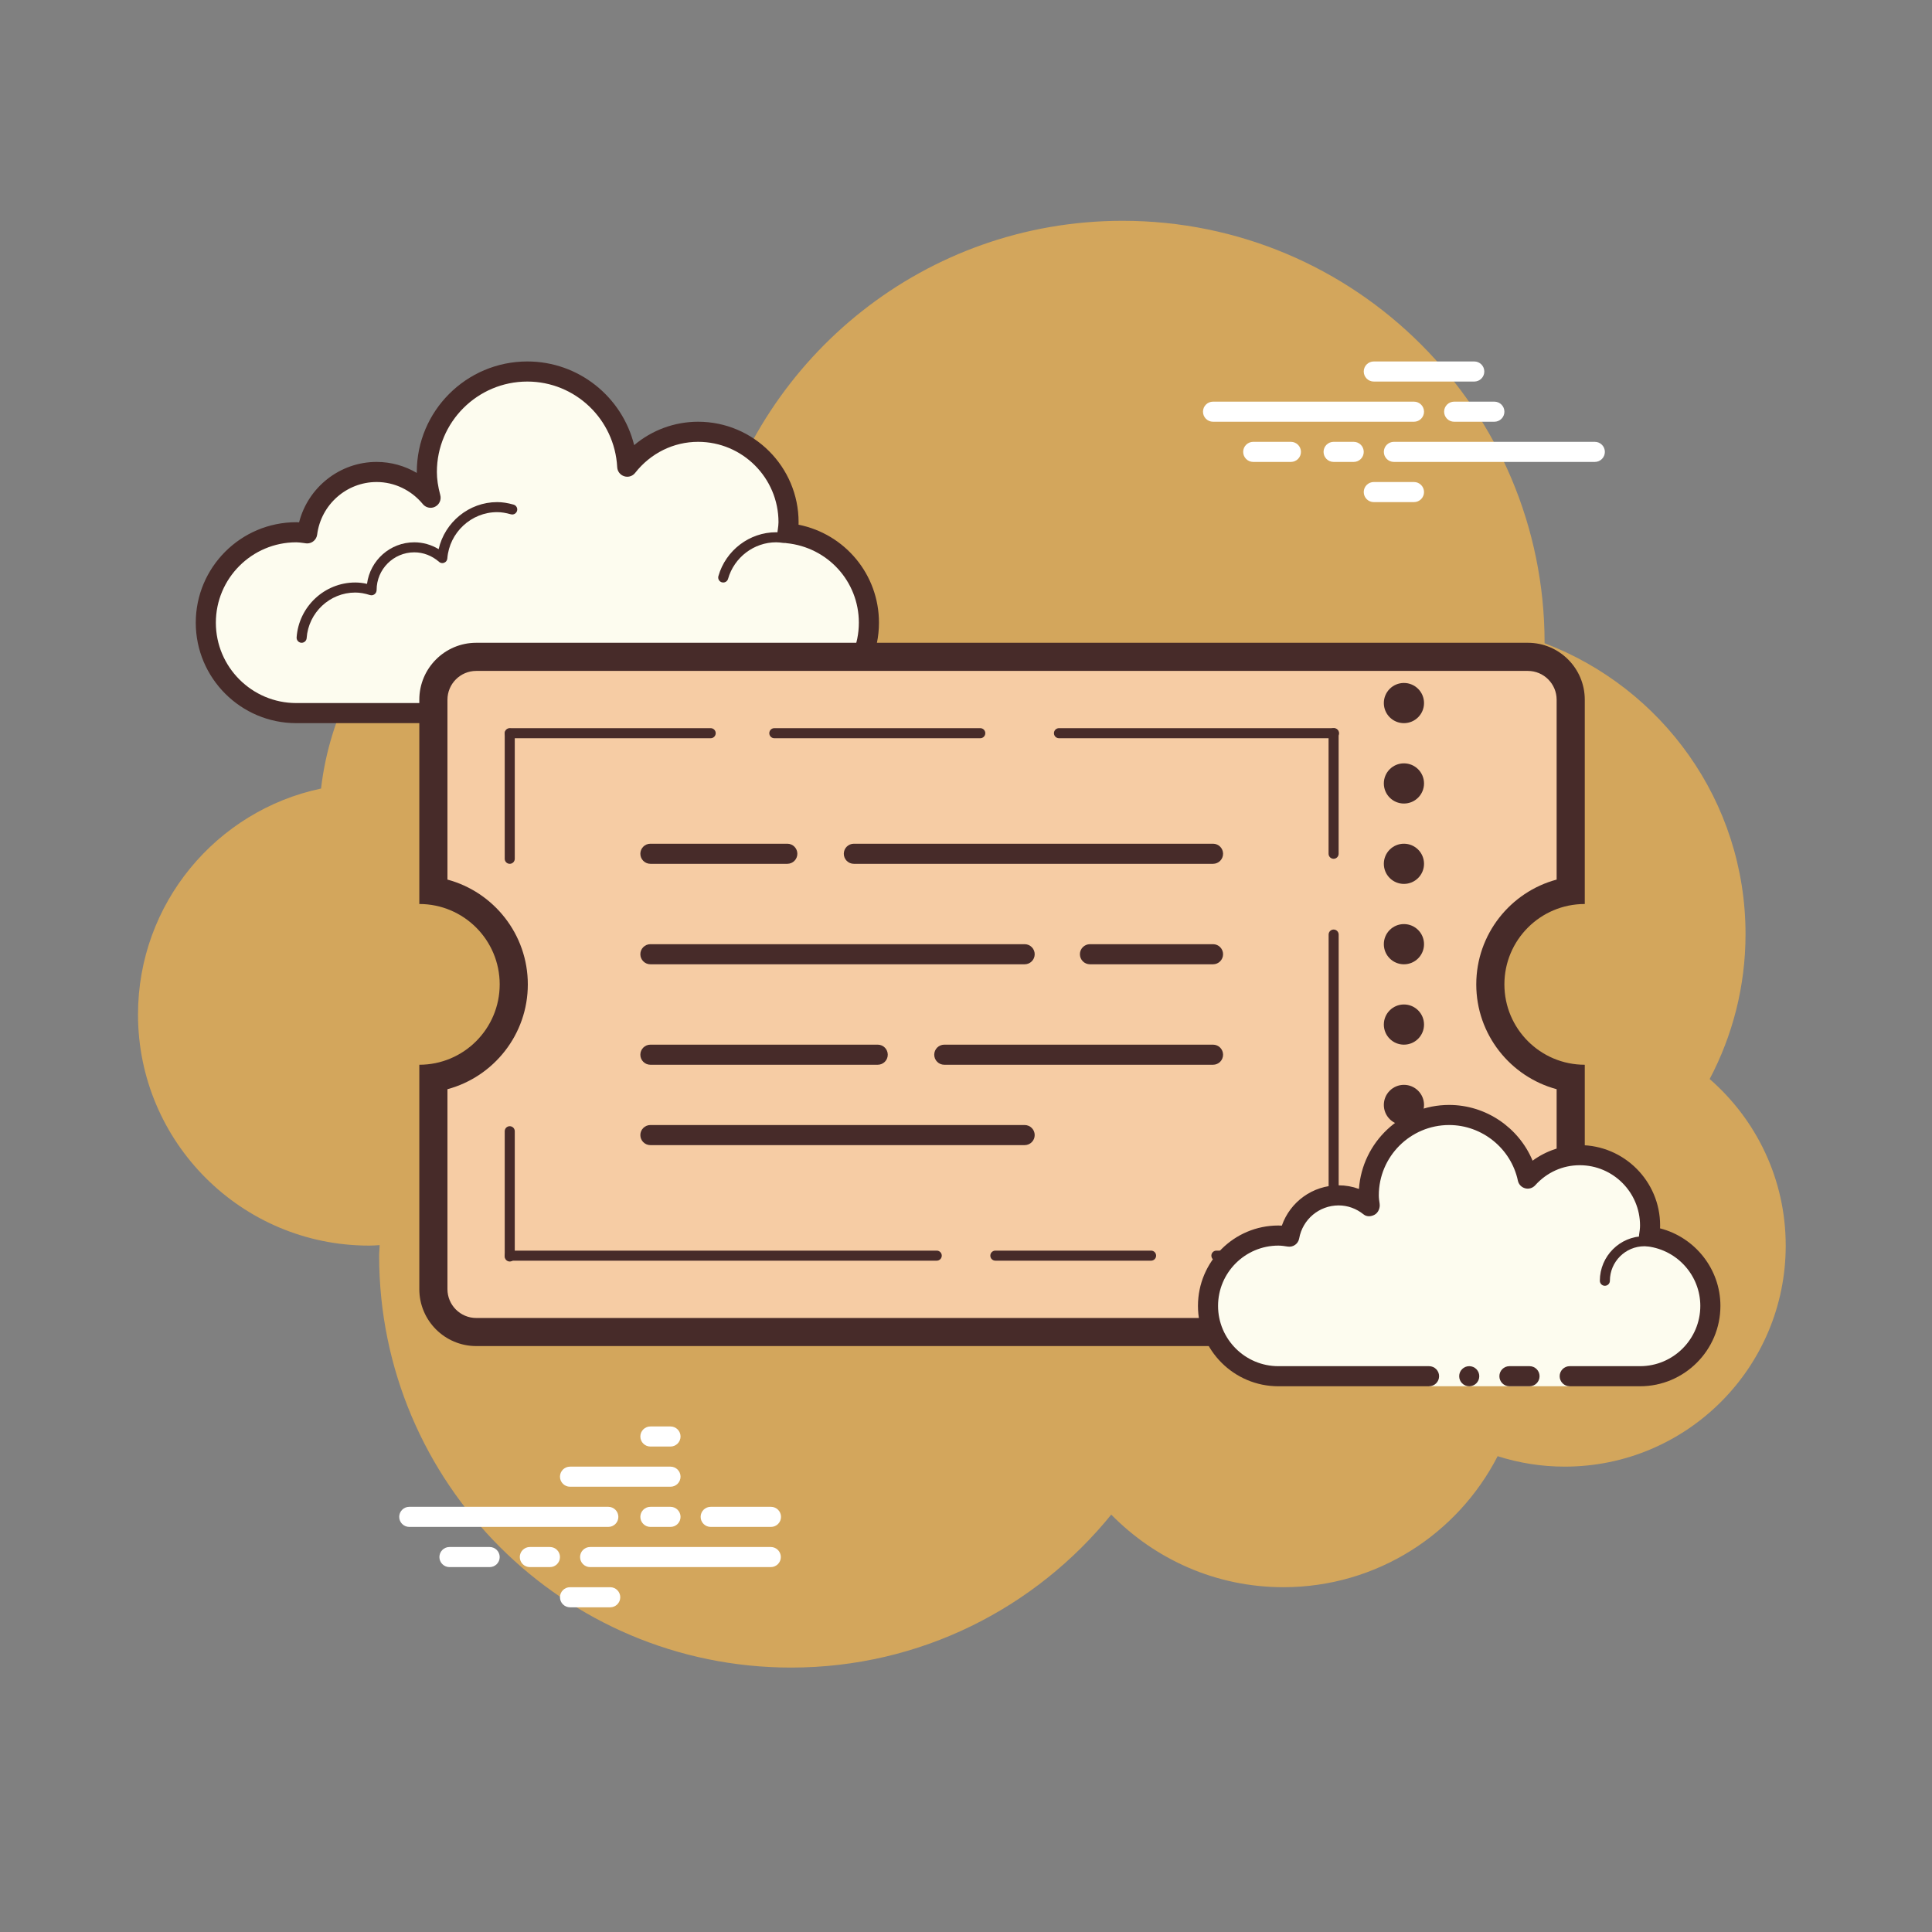 <svg width="140" height="140" viewBox="0 0 140 140" fill="none" xmlns="http://www.w3.org/2000/svg">
<rect x="0" y="0" width="140" height="140" fill="#808080" stroke="none"/>
<path d="M123.889 78.191C125.544 75.052 126.488 71.484 126.488 67.691C126.488 58.051 120.43 49.843 111.927 46.611C111.927 46.6 111.927 46.588 111.927 46.578C111.927 29.69 98.237 16 81.349 16C67.101 16 55.168 25.754 51.771 38.945C49.622 38.239 47.33 37.841 44.946 37.841C33.748 37.841 24.527 46.277 23.264 57.141C15.688 58.739 10 65.462 10 73.516C10 82.765 17.496 90.261 26.745 90.261C27.001 90.261 27.258 90.243 27.512 90.227C27.507 90.482 27.473 90.733 27.473 90.989C27.473 107.472 40.84 120.839 57.323 120.839C66.696 120.839 75.053 116.51 80.525 109.754C83.697 112.989 88.106 115.015 92.998 115.015C99.765 115.015 105.631 111.159 108.525 105.521C110.061 106.01 111.688 106.278 113.383 106.278C122.227 106.278 129.4 99.105 129.4 90.261C129.4 85.437 127.261 81.127 123.889 78.191Z" fill="#FAB84B" fill-opacity="0.68"/>
<path d="M44.08 110.646H29.657C29.255 110.646 28.929 110.32 28.929 109.918C28.929 109.516 29.255 109.19 29.657 109.19H44.08C44.482 109.19 44.808 109.516 44.808 109.918C44.808 110.32 44.483 110.646 44.08 110.646Z" fill="white"/>
<path d="M48.587 110.646H47.13C46.729 110.646 46.402 110.32 46.402 109.918C46.402 109.516 46.729 109.19 47.13 109.19H48.587C48.988 109.19 49.315 109.516 49.315 109.918C49.315 110.32 48.99 110.646 48.587 110.646Z" fill="white"/>
<path d="M55.854 113.558H42.762C42.36 113.558 42.034 113.232 42.034 112.83C42.034 112.428 42.36 112.102 42.762 112.102H55.854C56.256 112.102 56.582 112.428 56.582 112.83C56.582 113.232 56.256 113.558 55.854 113.558Z" fill="white"/>
<path d="M39.85 113.558H38.394C37.992 113.558 37.666 113.232 37.666 112.83C37.666 112.428 37.992 112.102 38.394 112.102H39.85C40.252 112.102 40.578 112.428 40.578 112.83C40.578 113.232 40.253 113.558 39.85 113.558Z" fill="white"/>
<path d="M35.482 113.558H32.569C32.168 113.558 31.841 113.232 31.841 112.83C31.841 112.428 32.168 112.102 32.569 112.102H35.482C35.884 112.102 36.21 112.428 36.21 112.83C36.21 113.232 35.885 113.558 35.482 113.558Z" fill="white"/>
<path d="M44.218 116.471H41.306C40.904 116.471 40.578 116.144 40.578 115.743C40.578 115.341 40.904 115.015 41.306 115.015H44.218C44.62 115.015 44.946 115.341 44.946 115.743C44.946 116.144 44.62 116.471 44.218 116.471Z" fill="white"/>
<path d="M48.587 103.366C48.329 103.366 47.388 103.366 47.13 103.366C46.729 103.366 46.402 103.692 46.402 104.094C46.402 104.496 46.729 104.822 47.13 104.822C47.388 104.822 48.329 104.822 48.587 104.822C48.988 104.822 49.315 104.496 49.315 104.094C49.315 103.692 48.988 103.366 48.587 103.366V103.366Z" fill="white"/>
<path d="M48.587 106.278C48.329 106.278 41.564 106.278 41.306 106.278C40.904 106.278 40.578 106.604 40.578 107.006C40.578 107.408 40.904 107.734 41.306 107.734C41.564 107.734 48.329 107.734 48.587 107.734C48.989 107.734 49.315 107.408 49.315 107.006C49.315 106.604 48.989 106.278 48.587 106.278Z" fill="white"/>
<path d="M55.867 109.19C55.609 109.19 51.757 109.19 51.499 109.19C51.097 109.19 50.771 109.516 50.771 109.918C50.771 110.32 51.097 110.646 51.499 110.646C51.757 110.646 55.609 110.646 55.867 110.646C56.269 110.646 56.595 110.32 56.595 109.918C56.595 109.516 56.269 109.19 55.867 109.19Z" fill="white"/>
<path d="M102.462 30.561H87.901C87.499 30.561 87.173 30.235 87.173 29.833C87.173 29.431 87.499 29.105 87.901 29.105H102.462C102.864 29.105 103.19 29.431 103.19 29.833C103.19 30.235 102.864 30.561 102.462 30.561Z" fill="white"/>
<path d="M108.286 30.561H105.374C104.972 30.561 104.646 30.235 104.646 29.833C104.646 29.431 104.972 29.105 105.374 29.105H108.286C108.688 29.105 109.015 29.431 109.015 29.833C109.015 30.235 108.688 30.561 108.286 30.561Z" fill="white"/>
<path d="M115.567 33.473H101.006C100.604 33.473 100.278 33.147 100.278 32.745C100.278 32.343 100.604 32.017 101.006 32.017H115.567C115.969 32.017 116.295 32.343 116.295 32.745C116.295 33.147 115.97 33.473 115.567 33.473Z" fill="white"/>
<path d="M98.094 33.473H96.638C96.236 33.473 95.91 33.147 95.91 32.745C95.91 32.343 96.236 32.017 96.638 32.017H98.094C98.496 32.017 98.822 32.343 98.822 32.745C98.822 33.147 98.496 33.473 98.094 33.473Z" fill="white"/>
<path d="M93.543 33.473H90.813C90.412 33.473 90.085 33.147 90.085 32.745C90.085 32.343 90.412 32.017 90.813 32.017H93.543C93.945 32.017 94.272 32.343 94.272 32.745C94.272 33.147 93.945 33.473 93.543 33.473Z" fill="white"/>
<path d="M106.83 27.649H99.55C99.148 27.649 98.822 27.323 98.822 26.921C98.822 26.519 99.148 26.193 99.55 26.193H106.83C107.232 26.193 107.558 26.519 107.558 26.921C107.558 27.323 107.234 27.649 106.83 27.649Z" fill="white"/>
<path d="M102.462 36.385H99.55C99.148 36.385 98.822 36.059 98.822 35.657C98.822 35.255 99.148 34.929 99.55 34.929H102.462C102.864 34.929 103.19 35.255 103.19 35.657C103.19 36.059 102.864 36.385 102.462 36.385Z" fill="white"/>
<path d="M47.495 51.674C47.495 51.674 52.795 51.674 56.413 51.674C60.032 51.674 62.965 48.74 62.965 45.122C62.965 41.725 60.371 38.964 57.061 38.635C57.093 38.371 57.141 38.114 57.141 37.841C57.141 34.223 54.207 31.289 50.589 31.289C48.495 31.289 46.653 32.288 45.453 33.817C45.249 29.979 42.101 26.921 38.212 26.921C34.192 26.921 30.931 30.181 30.931 34.201C30.931 34.851 31.044 35.468 31.204 36.068C30.269 34.937 28.874 34.201 27.291 34.201C24.698 34.201 22.582 36.145 22.26 38.65C21.997 38.617 21.739 38.569 21.467 38.569C17.848 38.569 14.914 41.504 14.914 45.122C14.914 48.74 17.848 51.674 21.467 51.674C25.085 51.674 35.3 51.674 35.3 51.674H43.126V52.402H47.495V51.674Z" fill="#FDFCEF"/>
<path d="M38.212 26.193C33.795 26.193 30.203 29.785 30.203 34.201C30.203 34.224 30.203 34.246 30.203 34.27C29.327 33.754 28.325 33.473 27.291 33.473C24.625 33.473 22.324 35.309 21.673 37.849C21.605 37.844 21.537 37.842 21.467 37.842C17.452 37.842 14.186 41.108 14.186 45.122C14.186 49.136 17.452 52.402 21.467 52.402H43.126C43.528 52.402 43.854 52.076 43.854 51.674C43.854 51.273 43.528 50.946 43.126 50.946H21.467C18.255 50.946 15.642 48.334 15.642 45.122C15.642 41.91 18.255 39.298 21.467 39.298C21.637 39.298 21.802 39.322 21.966 39.344L22.171 39.372C22.202 39.376 22.231 39.378 22.262 39.378C22.62 39.378 22.934 39.108 22.982 38.741C23.261 36.567 25.113 34.929 27.291 34.929C28.58 34.929 29.8 35.513 30.642 36.531C30.784 36.703 30.992 36.796 31.204 36.796C31.317 36.796 31.431 36.77 31.536 36.714C31.84 36.559 31.993 36.211 31.905 35.88C31.736 35.245 31.658 34.712 31.658 34.201C31.658 30.589 34.598 27.649 38.21 27.649C41.677 27.649 44.54 30.375 44.725 33.856C44.741 34.159 44.943 34.42 45.233 34.511C45.306 34.535 45.38 34.546 45.454 34.546C45.673 34.546 45.885 34.446 46.025 34.267C47.149 32.837 48.811 32.017 50.589 32.017C53.801 32.017 56.413 34.629 56.413 37.842C56.413 38.012 56.388 38.176 56.366 38.341L56.339 38.546C56.315 38.741 56.371 38.936 56.493 39.089C56.615 39.242 56.794 39.34 56.988 39.359C59.98 39.657 62.236 42.134 62.236 45.122C62.236 48.334 59.624 50.946 56.411 50.946H47.494C47.093 50.946 46.766 51.273 46.766 51.674C46.766 52.076 47.093 52.402 47.494 52.402H56.413C60.427 52.402 63.693 49.136 63.693 45.122C63.693 41.632 61.234 38.696 57.865 38.021C57.868 37.961 57.869 37.901 57.869 37.842C57.869 33.827 54.603 30.561 50.589 30.561C48.876 30.561 47.25 31.167 45.954 32.256C45.083 28.755 41.932 26.193 38.212 26.193V26.193Z" fill="#472B29"/>
<path d="M36.028 36.385C33.985 36.385 32.229 37.84 31.786 39.794C31.252 39.471 30.642 39.298 30.021 39.298C28.271 39.298 26.821 40.604 26.595 42.309C26.299 42.242 26.018 42.21 25.743 42.21C23.517 42.21 21.65 43.957 21.494 46.188C21.481 46.389 21.633 46.563 21.832 46.578C21.841 46.578 21.85 46.578 21.858 46.578C22.048 46.578 22.208 46.431 22.221 46.24C22.351 44.389 23.897 42.938 25.743 42.938C26.077 42.938 26.428 42.999 26.818 43.123C26.85 43.133 26.883 43.137 26.915 43.137C26.995 43.137 27.076 43.108 27.143 43.059C27.236 42.99 27.291 42.871 27.291 42.754C27.291 41.249 28.516 40.024 30.021 40.024C30.672 40.024 31.31 40.269 31.814 40.713C31.882 40.773 31.968 40.805 32.054 40.805C32.101 40.805 32.146 40.796 32.189 40.777C32.318 40.726 32.405 40.607 32.415 40.468C32.564 38.587 34.149 37.112 36.025 37.112C36.328 37.112 36.644 37.161 37.018 37.268C37.051 37.278 37.086 37.282 37.12 37.282C37.278 37.282 37.421 37.176 37.468 37.017C37.523 36.824 37.411 36.623 37.217 36.567C36.781 36.444 36.4 36.385 36.028 36.385V36.385Z" fill="#472B29"/>
<path d="M56.242 38.569C54.312 38.569 52.591 39.876 52.058 41.747C52.002 41.94 52.114 42.141 52.308 42.197C52.343 42.205 52.377 42.21 52.409 42.21C52.567 42.21 52.713 42.105 52.758 41.945C53.202 40.387 54.635 39.297 56.242 39.297C56.413 39.297 56.577 39.318 56.74 39.34C56.758 39.343 56.774 39.344 56.791 39.344C56.968 39.344 57.125 39.21 57.15 39.028C57.177 38.829 57.038 38.645 56.838 38.619C56.643 38.593 56.445 38.569 56.242 38.569V38.569Z" fill="#472B29"/>
<path d="M34.51 96.522C32.798 96.522 31.404 95.129 31.404 93.415V78.1C34.697 77.606 37.229 74.759 37.229 71.332C37.229 67.904 34.697 65.057 31.404 64.564V50.703C31.404 48.989 32.798 47.596 34.51 47.596H110.714C112.426 47.596 113.819 48.989 113.819 50.703V64.564C110.527 65.057 107.995 67.904 107.995 71.332C107.995 74.759 110.527 77.606 113.819 78.1V93.416C113.819 95.13 112.426 96.524 110.714 96.524H34.51V96.522Z" fill="#F6CCA4"/>
<path d="M110.714 48.617C111.864 48.617 112.8 49.553 112.8 50.705V63.738C109.45 64.638 106.976 67.702 106.976 71.333C106.976 74.965 109.45 78.028 112.8 78.928V93.418C112.8 94.57 111.864 95.506 110.714 95.506H34.51C33.36 95.506 32.424 94.57 32.424 93.418V78.928C35.774 78.028 38.248 74.965 38.248 71.333C38.248 67.702 35.774 64.638 32.424 63.738V50.705C32.424 49.553 33.36 48.617 34.51 48.617H110.714ZM110.714 46.578H34.51C32.233 46.578 30.385 48.426 30.385 50.703V65.507C33.602 65.507 36.21 68.115 36.21 71.332C36.21 74.548 33.602 77.156 30.385 77.156V93.416C30.385 95.694 32.233 97.541 34.51 97.541H110.712C112.991 97.541 114.839 95.694 114.839 93.416V77.156C111.622 77.156 109.014 74.548 109.014 71.332C109.014 68.115 111.622 65.507 114.839 65.507V50.703C114.839 48.426 112.991 46.578 110.714 46.578Z" fill="#472B29"/>
<path d="M101.734 58.227C102.538 58.227 103.19 57.575 103.19 56.771C103.19 55.967 102.538 55.315 101.734 55.315C100.93 55.315 100.278 55.967 100.278 56.771C100.278 57.575 100.93 58.227 101.734 58.227Z" fill="#472B29"/>
<path d="M101.734 52.402C102.538 52.402 103.19 51.751 103.19 50.946C103.19 50.142 102.538 49.49 101.734 49.49C100.93 49.49 100.278 50.142 100.278 50.946C100.278 51.751 100.93 52.402 101.734 52.402Z" fill="#472B29"/>
<path d="M101.734 64.051C102.538 64.051 103.19 63.399 103.19 62.595C103.19 61.791 102.538 61.139 101.734 61.139C100.93 61.139 100.278 61.791 100.278 62.595C100.278 63.399 100.93 64.051 101.734 64.051Z" fill="#472B29"/>
<path d="M101.734 69.876C102.538 69.876 103.19 69.224 103.19 68.419C103.19 67.615 102.538 66.963 101.734 66.963C100.93 66.963 100.278 67.615 100.278 68.419C100.278 69.224 100.93 69.876 101.734 69.876Z" fill="#472B29"/>
<path d="M101.734 75.7C102.538 75.7 103.19 75.048 103.19 74.244C103.19 73.44 102.538 72.788 101.734 72.788C100.93 72.788 100.278 73.44 100.278 74.244C100.278 75.048 100.93 75.7 101.734 75.7Z" fill="#472B29"/>
<path d="M101.734 81.524C102.538 81.524 103.19 80.872 103.19 80.068C103.19 79.264 102.538 78.612 101.734 78.612C100.93 78.612 100.278 79.264 100.278 80.068C100.278 80.872 100.93 81.524 101.734 81.524Z" fill="#472B29"/>
<path d="M101.734 87.349C102.538 87.349 103.19 86.697 103.19 85.893C103.19 85.088 102.538 84.436 101.734 84.436C100.93 84.436 100.278 85.088 100.278 85.893C100.278 86.697 100.93 87.349 101.734 87.349Z" fill="#472B29"/>
<path d="M101.734 93.173C102.538 93.173 103.19 92.521 103.19 91.717C103.19 90.913 102.538 90.261 101.734 90.261C100.93 90.261 100.278 90.913 100.278 91.717C100.278 92.521 100.93 93.173 101.734 93.173Z" fill="#472B29"/>
<path d="M96.668 53.495H76.737C76.536 53.495 76.373 53.331 76.373 53.13C76.373 52.929 76.536 52.766 76.737 52.766H96.668C96.869 52.766 97.032 52.929 97.032 53.13C97.032 53.331 96.868 53.495 96.668 53.495Z" fill="#472B29"/>
<path d="M71.035 53.495H56.11C55.909 53.495 55.746 53.331 55.746 53.13C55.746 52.929 55.909 52.766 56.11 52.766H71.035C71.236 52.766 71.399 52.929 71.399 53.13C71.399 53.331 71.236 53.495 71.035 53.495Z" fill="#472B29"/>
<path d="M51.499 53.495H36.938C36.737 53.495 36.574 53.331 36.574 53.13C36.574 52.929 36.737 52.766 36.938 52.766H51.499C51.7 52.766 51.863 52.929 51.863 53.13C51.863 53.331 51.7 53.495 51.499 53.495Z" fill="#472B29"/>
<path d="M36.938 62.595C36.737 62.595 36.574 62.432 36.574 62.231V53.154C36.574 52.953 36.737 52.79 36.938 52.79C37.139 52.79 37.302 52.953 37.302 53.154V62.231C37.302 62.432 37.139 62.595 36.938 62.595Z" fill="#472B29"/>
<path d="M96.638 62.231C96.437 62.231 96.273 62.068 96.273 61.867V53.13C96.273 52.929 96.437 52.766 96.638 52.766C96.838 52.766 97.002 52.929 97.002 53.13V61.867C97.002 62.068 96.838 62.231 96.638 62.231Z" fill="#472B29"/>
<path d="M96.641 91.327C96.44 91.327 96.277 91.164 96.277 90.963V67.722C96.277 67.521 96.44 67.358 96.641 67.358C96.841 67.358 97.005 67.521 97.005 67.722V90.964C97.005 91.165 96.841 91.327 96.641 91.327Z" fill="#472B29"/>
<path d="M36.938 91.414C36.737 91.414 36.574 91.251 36.574 91.05V81.973C36.574 81.772 36.737 81.609 36.938 81.609C37.139 81.609 37.302 81.772 37.302 81.973V91.05C37.302 91.251 37.139 91.414 36.938 91.414Z" fill="#472B29"/>
<path d="M96.638 91.353H88.144C87.943 91.353 87.78 91.19 87.78 90.989C87.78 90.788 87.943 90.625 88.144 90.625H96.638C96.839 90.625 97.002 90.788 97.002 90.989C97.002 91.19 96.839 91.353 96.638 91.353Z" fill="#472B29"/>
<path d="M83.412 91.353H72.127C71.926 91.353 71.763 91.19 71.763 90.989C71.763 90.788 71.926 90.625 72.127 90.625H83.412C83.613 90.625 83.776 90.788 83.776 90.989C83.776 91.19 83.613 91.353 83.412 91.353Z" fill="#472B29"/>
<path d="M67.88 91.353H36.938C36.737 91.353 36.574 91.19 36.574 90.989C36.574 90.788 36.737 90.625 36.938 90.625H67.88C68.081 90.625 68.244 90.788 68.244 90.989C68.244 91.19 68.081 91.353 67.88 91.353Z" fill="#472B29"/>
<path d="M87.901 62.595H61.873C61.471 62.595 61.145 62.269 61.145 61.867C61.145 61.465 61.471 61.139 61.873 61.139H87.901C88.303 61.139 88.629 61.465 88.629 61.867C88.629 62.269 88.303 62.595 87.901 62.595Z" fill="#472B29"/>
<path d="M57.051 62.595H47.13C46.729 62.595 46.402 62.269 46.402 61.867C46.402 61.465 46.729 61.139 47.13 61.139H57.051C57.453 61.139 57.779 61.465 57.779 61.867C57.779 62.269 57.453 62.595 57.051 62.595Z" fill="#472B29"/>
<path d="M87.901 69.876H78.983C78.581 69.876 78.254 69.549 78.254 69.147C78.254 68.746 78.581 68.419 78.983 68.419H87.901C88.303 68.419 88.629 68.746 88.629 69.147C88.629 69.549 88.303 69.876 87.901 69.876Z" fill="#472B29"/>
<path d="M74.25 69.876H47.13C46.729 69.876 46.402 69.549 46.402 69.147C46.402 68.746 46.729 68.419 47.13 68.419H74.25C74.652 68.419 74.978 68.746 74.978 69.147C74.978 69.549 74.652 69.876 74.25 69.876Z" fill="#472B29"/>
<path d="M74.25 82.98H47.13C46.729 82.98 46.402 82.654 46.402 82.252C46.402 81.85 46.729 81.524 47.13 81.524H74.25C74.652 81.524 74.978 81.85 74.978 82.252C74.978 82.654 74.652 82.98 74.25 82.98Z" fill="#472B29"/>
<path d="M87.901 77.156H68.426C68.024 77.156 67.698 76.83 67.698 76.428C67.698 76.026 68.024 75.7 68.426 75.7H87.901C88.303 75.7 88.629 76.026 88.629 76.428C88.629 76.83 88.303 77.156 87.901 77.156Z" fill="#472B29"/>
<path d="M63.603 77.156H47.13C46.729 77.156 46.402 76.83 46.402 76.428C46.402 76.026 46.729 75.7 47.13 75.7H63.603C64.005 75.7 64.331 76.026 64.331 76.428C64.331 76.83 64.005 77.156 63.603 77.156Z" fill="#472B29"/>
<path d="M113.747 99.725C113.747 99.725 116.029 99.725 118.843 99.725C121.658 99.725 123.94 97.444 123.94 94.629C123.94 92.036 121.996 89.92 119.491 89.598C119.532 89.338 119.571 89.077 119.571 88.805C119.571 85.99 117.29 83.708 114.475 83.708C112.972 83.708 111.636 84.371 110.704 85.405C110.145 82.772 107.81 80.796 105.01 80.796C101.794 80.796 99.186 83.404 99.186 86.621C99.186 86.899 99.23 87.165 99.267 87.433C98.644 86.932 97.862 86.621 97.002 86.621C95.214 86.621 93.733 87.912 93.427 89.613C93.166 89.572 92.906 89.533 92.633 89.533C89.819 89.533 87.537 91.814 87.537 94.629C87.537 97.444 89.819 99.725 92.633 99.725C95.448 99.725 103.554 99.725 103.554 99.725V100.454H113.747V99.725Z" fill="#FDFCEF"/>
<path d="M116.295 93.173C116.094 93.173 115.931 93.01 115.931 92.809C115.931 91.028 117.38 89.579 119.161 89.579C119.21 89.593 120.234 89.578 120.972 89.777C121.166 89.83 121.281 90.029 121.228 90.223C121.176 90.418 120.976 90.533 120.783 90.479C120.136 90.305 119.181 90.305 119.162 90.308C117.782 90.308 116.659 91.43 116.659 92.809C116.659 93.01 116.496 93.173 116.295 93.173V93.173Z" fill="#472B29"/>
<path d="M106.466 100.454C106.869 100.454 107.194 100.128 107.194 99.725C107.194 99.323 106.869 98.998 106.466 98.998C106.064 98.998 105.738 99.323 105.738 99.725C105.738 100.128 106.064 100.454 106.466 100.454Z" fill="#472B29"/>
<path d="M118.843 100.454H113.747C113.345 100.454 113.019 100.127 113.019 99.725C113.019 99.324 113.345 98.998 113.747 98.998H118.843C121.252 98.998 123.211 97.037 123.211 94.629C123.211 92.451 121.573 90.599 119.399 90.321C119.204 90.294 119.028 90.192 118.91 90.035C118.792 89.878 118.743 89.68 118.773 89.486C118.807 89.262 118.843 89.038 118.843 88.805C118.843 86.396 116.883 84.436 114.475 84.436C113.237 84.436 112.09 84.953 111.244 85.893C111.062 86.095 110.776 86.181 110.516 86.108C110.251 86.037 110.048 85.824 109.992 85.556C109.495 83.221 107.4 81.524 105.01 81.524C102.2 81.524 99.914 83.81 99.914 86.621C99.914 86.829 99.945 87.028 99.974 87.229C100.016 87.525 99.882 87.867 99.621 88.016C99.361 88.164 99.045 88.187 98.812 88.001C98.28 87.574 97.656 87.349 97.002 87.349C95.595 87.349 94.392 88.355 94.143 89.743C94.073 90.131 93.712 90.392 93.315 90.332C93.091 90.297 92.866 90.261 92.633 90.261C90.225 90.261 88.265 92.221 88.265 94.629C88.265 97.037 90.225 98.998 92.633 98.998H103.554C103.956 98.998 104.282 99.324 104.282 99.725C104.282 100.127 103.956 100.454 103.554 100.454H92.633C89.421 100.454 86.809 97.841 86.809 94.629C86.809 91.417 89.421 88.805 92.633 88.805C92.719 88.805 92.802 88.808 92.887 88.814C93.49 87.087 95.125 85.893 97.002 85.893C97.51 85.893 98.005 85.981 98.474 86.155C98.714 82.758 101.553 80.068 105.01 80.068C107.676 80.068 110.057 81.709 111.057 84.107C112.048 83.382 113.244 82.98 114.475 82.98C117.687 82.98 120.299 85.593 120.299 88.805C120.299 88.875 120.298 88.943 120.293 89.011C122.831 89.664 124.668 91.963 124.668 94.629C124.668 97.841 122.055 100.454 118.843 100.454V100.454Z" fill="#472B29"/>
<path d="M110.835 98.998C110.603 98.998 109.61 98.998 109.379 98.998C108.977 98.998 108.651 99.324 108.651 99.725C108.651 100.127 108.977 100.454 109.379 100.454C109.61 100.454 110.603 100.454 110.835 100.454C111.237 100.454 111.563 100.127 111.563 99.725C111.563 99.324 111.237 98.998 110.835 98.998Z" fill="#472B29"/>
</svg>
